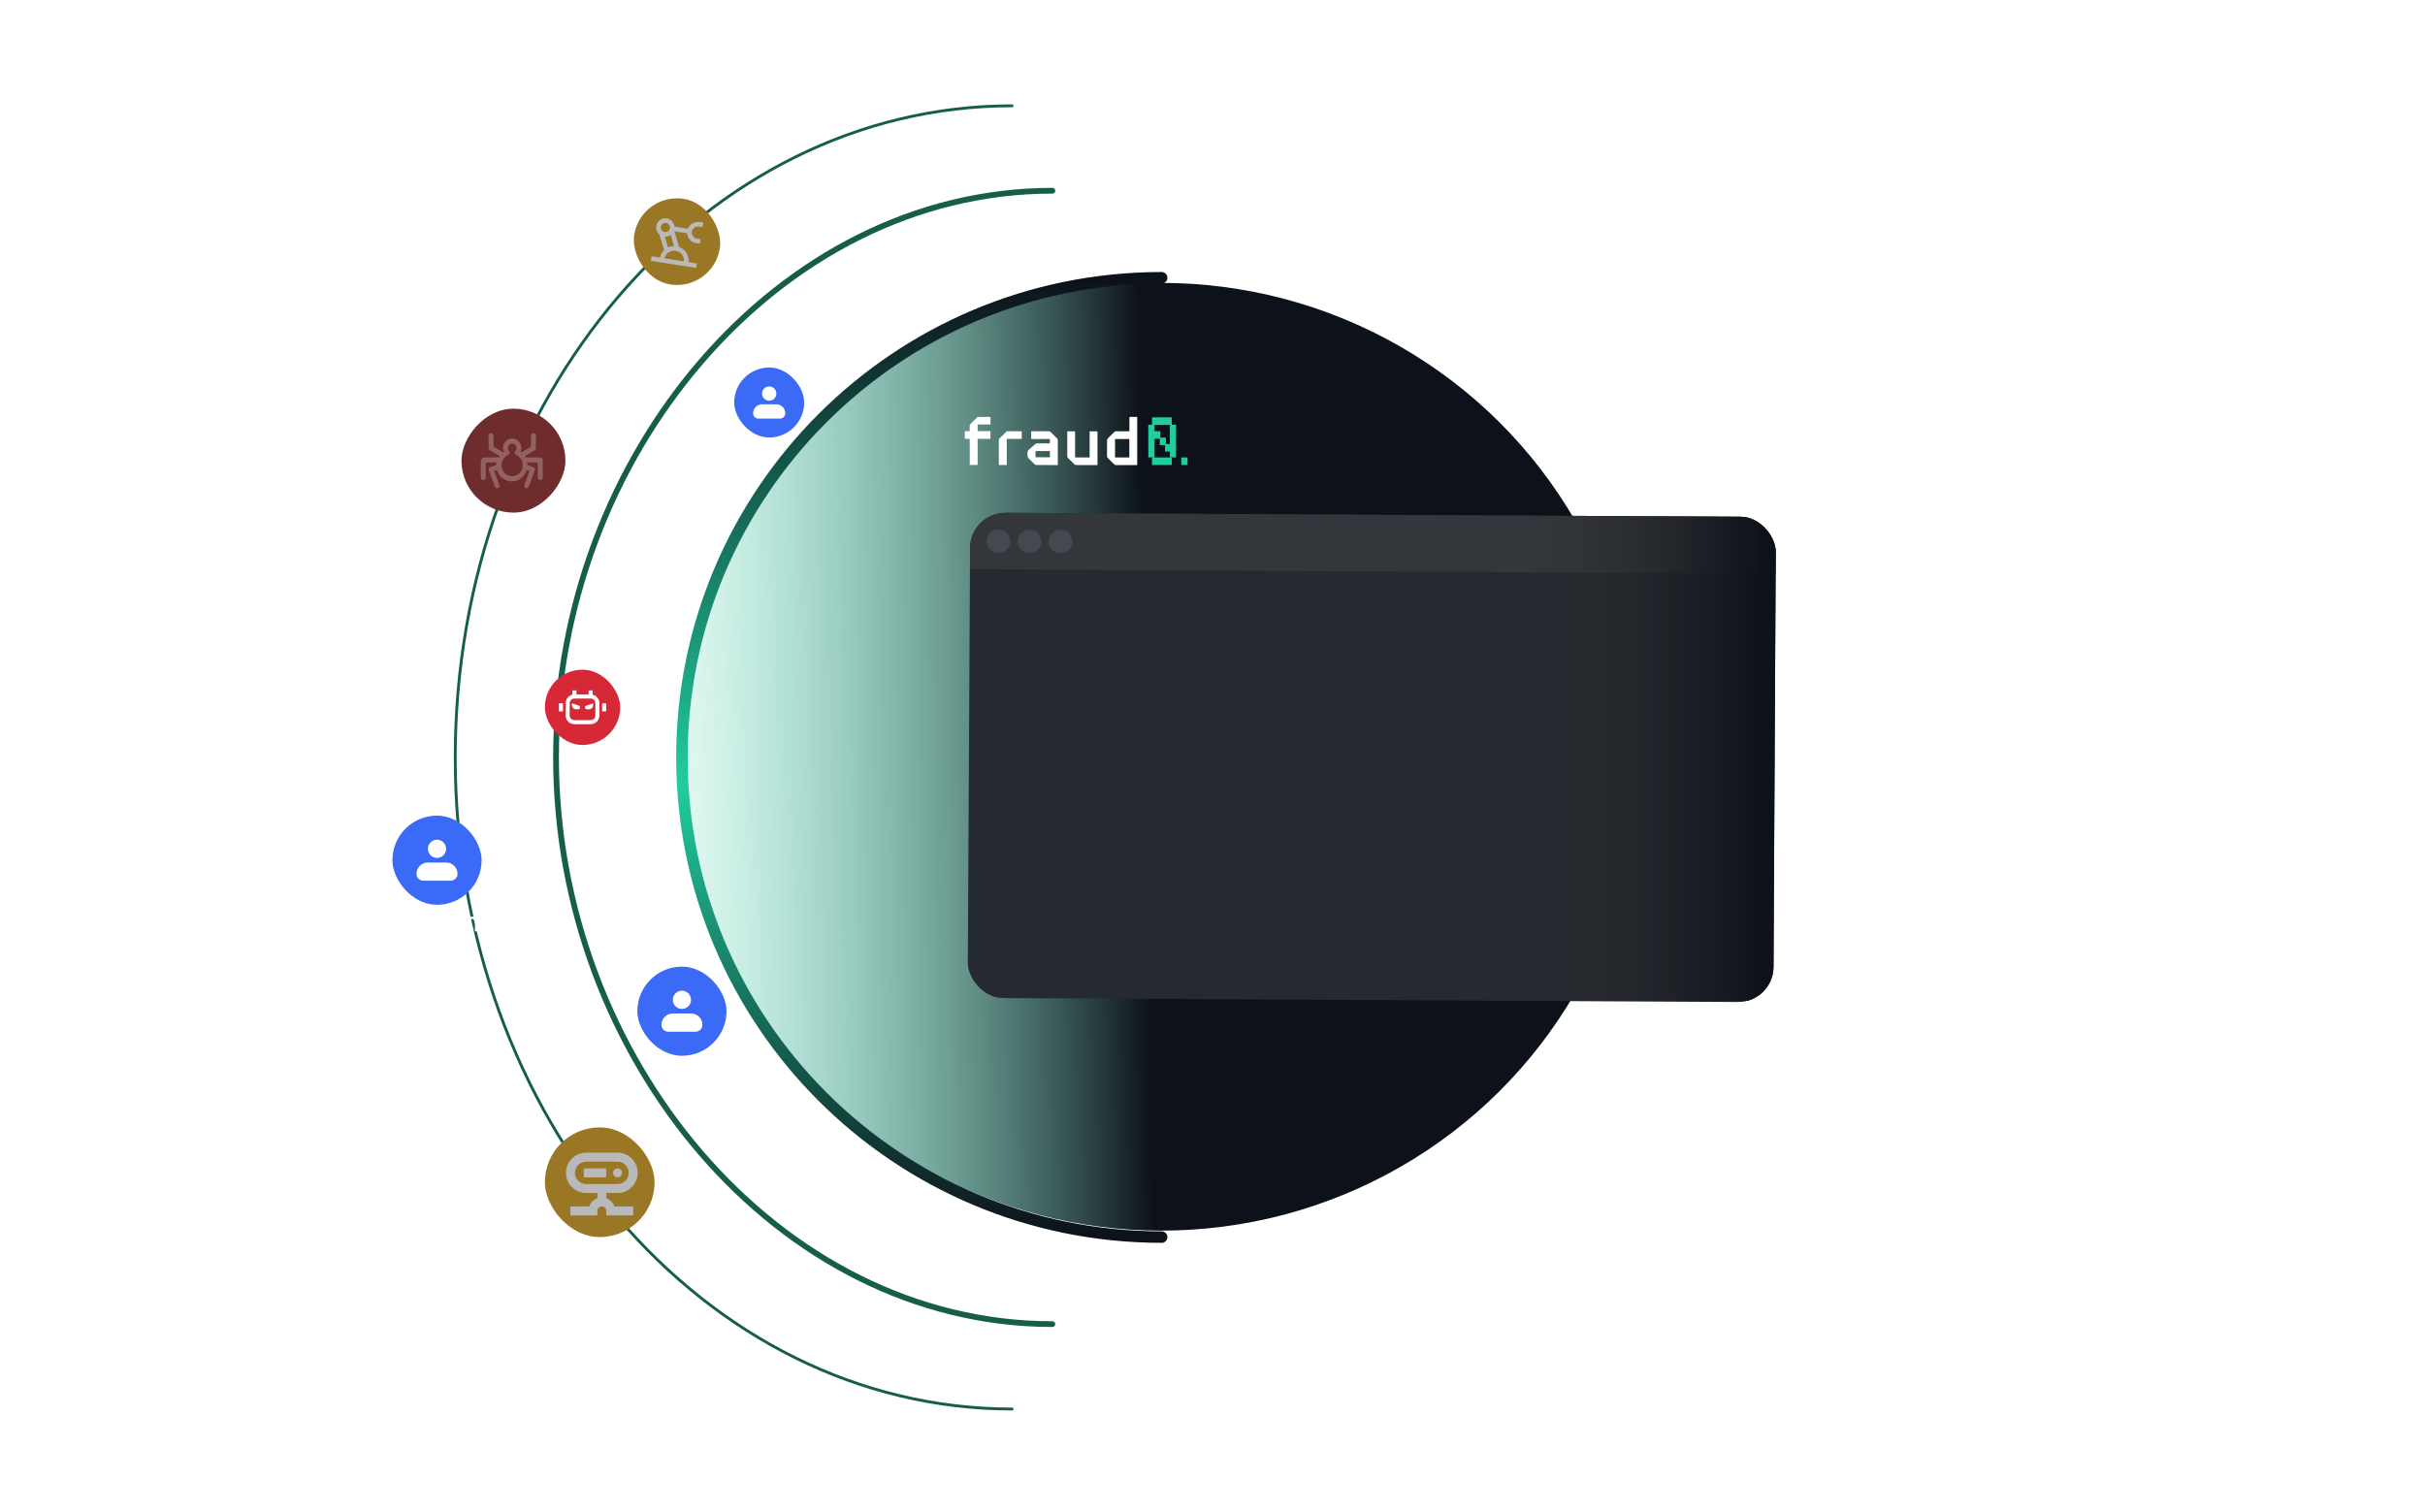 <svg xmlns="http://www.w3.org/2000/svg" width="550" height="343" viewBox="0 0 550 343" fill="none"><ellipse cx="263.378" cy="171.662" rx="108.278" ry="107.491" fill="url(#paint0_linear_5228_57951)"></ellipse><g clip-path="url(#clip0_5228_57951)"><rect x="220.058" y="116.281" width="182.732" height="110.081" rx="8" transform="rotate(0.308 220.058 116.281)" fill="#252930"></rect><path d="M220.015 124.281C220.038 119.863 223.639 116.301 228.058 116.324L394.787 117.222C399.205 117.246 402.767 120.847 402.743 125.265L402.717 130.113L219.988 129.129L220.015 124.281Z" fill="#33363B"></path><circle cx="226.462" cy="122.753" r="2.668" transform="rotate(0.308 226.462 122.753)" fill="#45484F"></circle><circle cx="233.492" cy="122.792" r="2.668" transform="rotate(0.308 233.492 122.792)" fill="#45484F"></circle><circle cx="240.522" cy="122.831" r="2.668" transform="rotate(0.308 240.522 122.831)" fill="#45484F"></circle><rect x="347" y="116" width="56" height="111" fill="url(#paint1_linear_5228_57951)"></rect></g><g filter="url(#filter0_d_5228_57951)"><path d="M263.47 280.616C203.379 280.616 154.666 231.903 154.666 171.812C154.666 111.721 203.379 63.008 263.47 63.008" stroke="url(#paint2_linear_5228_57951)" stroke-width="2.609" stroke-linecap="round"></path></g><path d="M229.543 319.621C159.793 319.621 103.25 253.444 103.25 171.811C103.25 90.177 159.793 24 229.543 24" stroke="#165E4A" stroke-width="0.652" stroke-linecap="round"></path><path d="M238.683 300.359C176.509 300.359 126.107 240.045 126.107 171.812C126.107 103.579 176.509 43.266 238.683 43.266" stroke="#165E4A" stroke-width="1.305" stroke-linecap="round"></path><rect x="144.552" y="219.266" width="20.228" height="20.228" rx="10.114" fill="#3A6AF6"></rect><path fill-rule="evenodd" clip-rule="evenodd" d="M152.598 226.794C152.598 226.246 152.816 225.72 153.204 225.332C153.592 224.944 154.118 224.727 154.666 224.727C155.214 224.727 155.74 224.944 156.128 225.332C156.516 225.72 156.734 226.246 156.734 226.794C156.734 227.343 156.516 227.869 156.128 228.256C155.74 228.644 155.214 228.862 154.666 228.862C154.118 228.862 153.592 228.644 153.204 228.256C152.816 227.869 152.598 227.343 152.598 226.794ZM152.598 229.896C151.913 229.896 151.255 230.168 150.771 230.653C150.286 231.138 150.014 231.795 150.014 232.48C150.014 232.892 150.177 233.286 150.468 233.577C150.759 233.868 151.153 234.031 151.564 234.031H157.768C158.179 234.031 158.573 233.868 158.864 233.577C159.155 233.286 159.318 232.892 159.318 232.48C159.318 231.795 159.046 231.138 158.561 230.653C158.077 230.168 157.419 229.896 156.734 229.896H152.598Z" fill="white"></path><g filter="url(#filter1_f_5228_57951)"><rect x="166.521" y="83.367" width="15.875" height="15.875" rx="7.937" fill="#3A6AF6"></rect><path fill-rule="evenodd" clip-rule="evenodd" d="M172.836 89.279C172.836 88.849 173.007 88.436 173.311 88.132C173.616 87.827 174.028 87.656 174.459 87.656C174.889 87.656 175.302 87.827 175.606 88.132C175.91 88.436 176.081 88.849 176.081 89.279C176.081 89.709 175.91 90.122 175.606 90.426C175.302 90.731 174.889 90.902 174.459 90.902C174.028 90.902 173.616 90.731 173.311 90.426C173.007 90.122 172.836 89.709 172.836 89.279ZM172.836 91.713C172.298 91.713 171.782 91.927 171.402 92.307C171.021 92.688 170.808 93.203 170.808 93.741C170.808 94.064 170.936 94.374 171.164 94.602C171.392 94.83 171.702 94.958 172.025 94.958H176.893C177.215 94.958 177.525 94.83 177.753 94.602C177.982 94.374 178.11 94.064 178.11 93.741C178.11 93.203 177.896 92.688 177.516 92.307C177.135 91.927 176.619 91.713 176.081 91.713H172.836Z" fill="white"></path></g><rect x="89" y="185.016" width="20.228" height="20.228" rx="10.114" fill="#3A6AF6"></rect><path fill-rule="evenodd" clip-rule="evenodd" d="M97.046 192.544C97.046 191.996 97.264 191.47 97.652 191.082C98.04 190.694 98.566 190.477 99.114 190.477C99.663 190.477 100.189 190.694 100.576 191.082C100.964 191.47 101.182 191.996 101.182 192.544C101.182 193.093 100.964 193.619 100.576 194.006C100.189 194.394 99.663 194.612 99.114 194.612C98.566 194.612 98.04 194.394 97.652 194.006C97.264 193.619 97.046 193.093 97.046 192.544ZM97.046 195.646C96.361 195.646 95.704 195.918 95.219 196.403C94.734 196.888 94.462 197.545 94.462 198.23C94.462 198.642 94.625 199.036 94.916 199.327C95.207 199.618 95.601 199.781 96.013 199.781H102.216C102.627 199.781 103.021 199.618 103.312 199.327C103.603 199.036 103.767 198.642 103.767 198.23C103.767 197.545 103.494 196.888 103.01 196.403C102.525 195.918 101.867 195.646 101.182 195.646H97.046Z" fill="white"></path><rect width="23.577" height="23.577" rx="11.788" transform="matrix(-1 0 0 1 128.239 92.703)" fill="#6E2D2C"></rect><g clip-path="url(#clip1_5228_57951)"><path opacity="0.25" d="M109.784 103.77H113.146C113.188 103.683 113.275 103.551 113.318 103.464L111.077 102.105C110.905 102.018 110.818 101.843 110.818 101.624V98.82C110.818 98.513 111.077 98.25 111.379 98.25C111.68 98.25 111.939 98.513 111.939 98.82V101.317L114.137 102.631C114.18 102.588 114.266 102.544 114.309 102.5C114.18 102.237 114.093 101.93 114.093 101.58C114.093 100.397 115.041 99.477 116.162 99.477C117.325 99.477 118.23 100.441 118.23 101.58C118.23 101.887 118.144 102.193 118.058 102.5C118.101 102.544 118.187 102.588 118.23 102.631L120.428 101.317V98.82C120.428 98.513 120.686 98.25 120.988 98.25C121.29 98.25 121.548 98.513 121.548 98.82V101.624C121.548 101.799 121.462 102.018 121.29 102.105L119.049 103.464C119.135 103.551 119.178 103.683 119.221 103.77H122.539C122.841 103.77 123.1 104.033 123.1 104.34V108.327C123.1 108.634 122.841 108.897 122.539 108.897C122.238 108.897 121.979 108.634 121.979 108.327V104.91H119.566C119.609 105.085 119.609 105.26 119.609 105.479L120.988 105.961C121.117 106.005 121.247 106.093 121.29 106.268C121.333 106.399 121.376 106.575 121.29 106.706L119.911 110.386C119.824 110.605 119.609 110.737 119.394 110.737C119.351 110.737 119.264 110.737 119.221 110.693C118.963 110.605 118.79 110.255 118.92 109.992L120.083 106.838L119.437 106.619C119.006 108.108 117.67 109.203 116.076 109.203C114.481 109.203 113.146 108.108 112.715 106.619L112.068 106.838L113.232 109.992C113.318 110.255 113.189 110.605 112.93 110.693C112.887 110.737 112.801 110.737 112.758 110.737C112.542 110.737 112.327 110.605 112.241 110.386L110.862 106.706C110.819 106.575 110.819 106.399 110.862 106.268C110.905 106.137 111.034 106.049 111.163 105.961L112.543 105.479C112.543 105.304 112.586 105.085 112.586 104.91H110.172V108.327C110.172 108.634 109.914 108.897 109.612 108.897C109.31 108.897 109.052 108.634 109.052 108.327V104.34C109.267 104.033 109.526 103.77 109.784 103.77H109.784ZM116.162 108.02C117.498 108.02 118.575 106.925 118.575 105.523C118.575 104.515 117.972 103.595 117.067 103.201C116.894 103.113 116.765 102.982 116.722 102.806C116.679 102.631 116.722 102.456 116.851 102.325C117.023 102.149 117.153 101.886 117.153 101.623C117.153 101.054 116.722 100.616 116.162 100.616C115.602 100.616 115.171 101.054 115.171 101.623C115.171 101.886 115.257 102.149 115.473 102.325C115.602 102.456 115.645 102.631 115.602 102.806C115.559 102.982 115.43 103.113 115.257 103.201C114.352 103.595 113.749 104.471 113.749 105.479C113.749 106.925 114.826 108.02 116.162 108.02L116.162 108.02Z" fill="white"></path></g><rect x="123.579" y="151.906" width="17.085" height="17.085" rx="8.542" fill="#D62837"></rect><path fill-rule="evenodd" clip-rule="evenodd" d="M129.823 157.59C128.944 157.797 128.291 158.586 128.291 159.528V162.285C128.291 163.385 129.182 164.277 130.282 164.277H133.959C135.059 164.277 135.95 163.385 135.95 162.285V159.528C135.95 158.586 135.297 157.797 134.418 157.59V156.617H133.499V157.536H130.742V156.617H129.823V157.59ZM130.282 158.455C129.69 158.455 129.21 158.936 129.21 159.528V162.285C129.21 162.877 129.69 163.358 130.282 163.358H133.959C134.551 163.358 135.031 162.877 135.031 162.285V159.528C135.031 158.936 134.551 158.455 133.959 158.455H130.282ZM126.759 161.366V159.528H127.678V161.366H126.759ZM136.563 161.366V159.528H137.482V161.366H136.563Z" fill="white"></path><path d="M131.043 160.907C130.457 160.907 129.73 160.907 129.669 159.699C129.664 159.616 129.746 159.556 129.826 159.582L131.233 160.051C131.404 160.108 131.555 160.237 131.564 160.417C131.576 160.655 131.473 160.907 131.043 160.907Z" fill="white"></path><path d="M133.193 160.907C133.779 160.907 134.506 160.907 134.567 159.699C134.572 159.616 134.49 159.556 134.41 159.582L133.003 160.051C132.832 160.108 132.681 160.237 132.672 160.417C132.66 160.655 132.763 160.907 133.193 160.907Z" fill="white"></path><rect x="145.359" y="43.586" width="19.658" height="19.655" rx="9.828" transform="rotate(8.917 145.359 43.586)" fill="#9A7724"></rect><path d="M158.054 59.748L156.161 59.451C156.236 58.722 156.066 57.988 155.677 57.366C155.289 56.744 154.704 56.27 154.015 56.018L152.964 52.454L155.85 52.907C155.883 53.459 156.104 53.984 156.476 54.393C156.848 54.803 157.349 55.073 157.896 55.159L158.753 55.293L158.914 54.266L158.057 54.131C157.568 54.054 157.156 53.722 156.978 53.26C156.799 52.797 156.881 52.275 157.193 51.889C157.504 51.503 157.998 51.313 158.487 51.39L159.344 51.524L159.505 50.496L158.649 50.362C158.102 50.276 157.542 50.38 157.063 50.656C156.583 50.932 156.212 51.363 156.011 51.879L152.975 51.403C152.909 50.712 152.504 50.099 151.894 49.769C151.284 49.439 150.549 49.434 149.935 49.757C149.321 50.08 148.908 50.687 148.834 51.377C148.76 52.067 149.034 52.748 149.566 53.194L150.611 56.737C150.132 57.194 149.803 57.785 149.667 58.432L147.774 58.135L147.613 59.163L157.893 60.776L158.054 59.748ZM151.513 56.12L150.795 53.683C151.27 53.708 151.74 53.569 152.126 53.29L152.877 55.822C152.406 55.822 151.941 55.924 151.513 56.12ZM151.066 50.576C151.339 50.619 151.583 50.769 151.746 50.992C151.909 51.215 151.976 51.493 151.933 51.766C151.89 52.038 151.741 52.283 151.518 52.445C151.295 52.608 151.016 52.675 150.744 52.632C150.471 52.59 150.227 52.44 150.064 52.217C149.902 51.994 149.834 51.716 149.877 51.443C149.92 51.17 150.069 50.926 150.292 50.764C150.515 50.601 150.794 50.534 151.066 50.576V50.576ZM153.236 56.886C153.797 56.974 154.304 57.271 154.655 57.716C155.007 58.162 155.177 58.724 155.133 59.29L150.695 58.593C150.826 58.041 151.16 57.558 151.631 57.242C152.103 56.925 152.676 56.798 153.236 56.886Z" fill="#B9B9BB"></path><rect x="123.579" y="255.734" width="24.881" height="24.881" rx="12.44" fill="#9A7724"></rect><path d="M141.076 266.048C141.076 266.61 140.621 267.065 140.06 267.065C139.498 267.065 139.043 266.61 139.043 266.048C139.043 265.487 139.498 265.031 140.06 265.031C140.621 265.031 141.076 265.487 141.076 266.048" fill="#B9B9BB"></path><path d="M132.406 265.031H137.49V267.065H132.406V265.031Z" fill="#B9B9BB"></path><path d="M137.515 271.814V270.62H140.057C142.574 270.62 144.632 268.561 144.632 266.044C144.632 263.528 142.574 261.469 140.057 261.469L132.94 261.469C130.423 261.469 128.364 263.528 128.364 266.044C128.364 268.561 130.423 270.62 132.94 270.62H135.482V271.815C134.617 272.119 133.931 272.806 133.626 273.67H129.381V275.704H133.626L135.482 275.703V274.687C135.482 274.128 135.939 273.67 136.498 273.67C137.057 273.67 137.515 274.128 137.515 274.687V275.703H143.616V273.67L139.371 273.67C139.065 272.806 138.38 272.119 137.515 271.814ZM132.94 268.586C131.542 268.586 130.398 267.442 130.398 266.044C130.398 264.646 131.542 263.502 132.94 263.502H140.057C141.455 263.502 142.599 264.646 142.599 266.044C142.599 267.442 141.455 268.586 140.057 268.586H132.94Z" fill="#B9B9BB"></path><path d="M218.814 97.818H219.928C219.928 97.403 219.938 97.018 219.924 96.634C219.918 96.544 219.933 96.454 219.966 96.372C219.999 96.29 220.05 96.219 220.113 96.165C220.604 95.689 221.08 95.194 221.573 94.72C221.669 94.631 221.788 94.58 221.911 94.575C222.741 94.562 223.572 94.575 224.402 94.563C224.609 94.559 224.662 94.637 224.656 94.861C224.643 95.323 224.652 95.789 224.652 96.291H221.737V97.805H224.633V99.548H221.728V105.467H219.938V99.591L218.812 99.503L218.814 97.818Z" fill="white"></path><path d="M256.153 97.824V97.364C256.153 96.522 256.158 95.682 256.15 94.839C256.148 94.641 256.196 94.566 256.378 94.57C256.886 94.582 257.393 94.575 257.927 94.575V105.481C257.85 105.486 257.769 105.496 257.688 105.496C256.155 105.496 254.623 105.501 253.09 105.49C252.951 105.485 252.818 105.428 252.709 105.33C252.221 104.868 251.75 104.38 251.266 103.909C251.203 103.854 251.152 103.783 251.119 103.701C251.085 103.619 251.069 103.528 251.073 103.438C251.081 102.247 251.071 101.057 251.084 99.867C251.093 99.711 251.151 99.564 251.249 99.454C251.73 98.951 252.223 98.465 252.721 97.986C252.823 97.892 252.948 97.838 253.078 97.831C254.002 97.818 254.924 97.824 255.847 97.823L256.153 97.824ZM252.895 103.764H256.134V99.583H252.895V103.764Z" fill="white"></path><path d="M238.114 100.562V99.584H233.881V97.836C233.965 97.831 234.047 97.822 234.129 97.822C235.383 97.822 236.637 97.816 237.891 97.828C238.039 97.836 238.18 97.897 238.295 98.003C238.803 98.485 239.297 98.986 239.79 99.489C239.858 99.555 239.902 99.648 239.914 99.749C239.921 101.646 239.919 103.544 239.919 105.479C239.822 105.484 239.733 105.493 239.644 105.493C238.119 105.493 236.593 105.498 235.068 105.486C234.921 105.48 234.779 105.421 234.664 105.316C234.175 104.854 233.706 104.363 233.221 103.894C233.161 103.843 233.113 103.775 233.083 103.696C233.053 103.618 233.04 103.532 233.048 103.446C233.063 103.07 232.963 102.64 233.093 102.332C233.223 102.024 233.574 101.835 233.83 101.599C234.153 101.302 234.474 100.999 234.807 100.717C234.913 100.628 235.039 100.577 235.17 100.57C236.051 100.557 236.932 100.563 237.814 100.563L238.114 100.562ZM234.856 103.725H238.124C238.124 103.341 238.113 102.976 238.128 102.612C238.136 102.388 238.082 102.311 237.875 102.315C236.945 102.327 236.015 102.319 235.085 102.321C235.011 102.321 234.938 102.333 234.856 102.341V103.725Z" fill="white"></path><path d="M242.072 97.836H243.833V103.764H247.132V97.846H248.912V105.497H248.657C247.132 105.497 245.607 105.502 244.083 105.489C243.928 105.481 243.779 105.417 243.658 105.306C243.163 104.837 242.682 104.35 242.204 103.855C242.124 103.776 242.073 103.665 242.061 103.546C242.052 101.699 242.055 99.848 242.056 98C242.059 97.945 242.064 97.89 242.072 97.836V97.836Z" fill="white"></path><path d="M228.337 105.483H226.547C226.542 105.384 226.533 105.291 226.533 105.199C226.533 103.428 226.536 101.657 226.529 99.887C226.525 99.797 226.54 99.707 226.573 99.626C226.606 99.544 226.657 99.474 226.72 99.419C227.21 98.945 227.689 98.452 228.177 97.974C228.248 97.895 228.339 97.844 228.437 97.827C229.528 97.817 230.62 97.821 231.738 97.821V99.55H228.337V105.483Z" fill="white"></path><path d="M265.759 94.672H261.282V96.384H265.759V94.672Z" fill="#21CD9D"></path><path d="M266.733 96.344H265.325V103.763H266.733V96.344Z" fill="#21CD9D"></path><path d="M261.85 96.344H260.442V103.763H261.85V96.344Z" fill="#21CD9D"></path><path d="M265.759 103.766H261.282V105.478H265.759V103.766Z" fill="#21CD9D"></path><path d="M263.175 97.812H261.768V99.525H263.175V97.812Z" fill="#21CD9D"></path><path d="M264.449 99.258H263.041V100.97H264.449V99.258Z" fill="#21CD9D"></path><path d="M265.641 100.711H264.233V102.423H265.641V100.711Z" fill="#21CD9D"></path><path d="M269.33 103.766H267.922V105.478H269.33V103.766Z" fill="#21CD9D"></path><path d="M141.667 70.984L143.113 66.664H143.857L145.303 70.984H144.748L143.395 66.976H143.563L142.222 70.984H141.667ZM142.363 69.973V69.472H144.607V69.973H142.363ZM145.9 70.984V66.664H146.434V70.984H145.9ZM148.235 70.984L149.681 66.664H150.425L151.871 70.984H151.316L149.963 66.976H150.131L148.79 70.984H148.235ZM148.931 69.973V69.472H151.175V69.973H148.931ZM153.719 72.514C153.549 72.514 153.383 72.488 153.221 72.436C153.059 72.384 152.91 72.305 152.774 72.199C152.64 72.095 152.528 71.963 152.438 71.803L152.927 71.545C153.007 71.703 153.12 71.818 153.266 71.89C153.414 71.962 153.566 71.998 153.722 71.998C153.928 71.998 154.099 71.96 154.235 71.884C154.371 71.81 154.471 71.699 154.535 71.551C154.601 71.403 154.633 71.219 154.631 70.999V70.114H154.694V67.744H155.168V71.005C155.168 71.093 155.165 71.178 155.159 71.26C155.155 71.342 155.145 71.423 155.129 71.503C155.087 71.733 155.004 71.922 154.88 72.07C154.756 72.22 154.596 72.331 154.4 72.403C154.204 72.477 153.977 72.514 153.719 72.514ZM153.68 71.074C153.378 71.074 153.119 70.999 152.903 70.849C152.687 70.697 152.52 70.492 152.402 70.234C152.286 69.976 152.228 69.685 152.228 69.361C152.228 69.037 152.286 68.746 152.402 68.488C152.52 68.23 152.687 68.027 152.903 67.879C153.119 67.729 153.377 67.654 153.677 67.654C153.983 67.654 154.24 67.728 154.448 67.876C154.656 68.024 154.813 68.227 154.919 68.485C155.027 68.743 155.081 69.035 155.081 69.361C155.081 69.683 155.027 69.974 154.919 70.234C154.813 70.492 154.656 70.697 154.448 70.849C154.24 70.999 153.984 71.074 153.68 71.074ZM153.746 70.585C153.964 70.585 154.143 70.533 154.283 70.429C154.423 70.323 154.526 70.178 154.592 69.994C154.66 69.808 154.694 69.597 154.694 69.361C154.694 69.121 154.66 68.91 154.592 68.728C154.526 68.544 154.424 68.401 154.286 68.299C154.148 68.195 153.973 68.143 153.761 68.143C153.541 68.143 153.359 68.197 153.215 68.305C153.073 68.413 152.967 68.559 152.897 68.743C152.829 68.927 152.795 69.133 152.795 69.361C152.795 69.591 152.83 69.799 152.9 69.985C152.97 70.169 153.075 70.315 153.215 70.423C153.357 70.531 153.534 70.585 153.746 70.585ZM157.41 71.074C157.092 71.074 156.814 71.004 156.576 70.864C156.34 70.722 156.156 70.525 156.024 70.273C155.892 70.019 155.826 69.723 155.826 69.385C155.826 69.031 155.891 68.725 156.021 68.467C156.151 68.207 156.332 68.007 156.564 67.867C156.798 67.725 157.072 67.654 157.386 67.654C157.712 67.654 157.989 67.729 158.217 67.879C158.447 68.029 158.619 68.243 158.733 68.521C158.849 68.799 158.899 69.13 158.883 69.514H158.343V69.322C158.337 68.924 158.256 68.627 158.1 68.431C157.944 68.233 157.712 68.134 157.404 68.134C157.074 68.134 156.823 68.24 156.651 68.452C156.479 68.664 156.393 68.968 156.393 69.364C156.393 69.746 156.479 70.042 156.651 70.252C156.823 70.462 157.068 70.567 157.386 70.567C157.6 70.567 157.786 70.518 157.944 70.42C158.102 70.322 158.226 70.181 158.316 69.997L158.829 70.174C158.703 70.46 158.513 70.682 158.259 70.84C158.007 70.996 157.724 71.074 157.41 71.074ZM156.213 69.514V69.085H158.607V69.514H156.213ZM161.77 70.984V69.361C161.77 69.207 161.756 69.059 161.728 68.917C161.702 68.775 161.655 68.648 161.587 68.536C161.521 68.422 161.431 68.332 161.317 68.266C161.205 68.2 161.063 68.167 160.891 68.167C160.757 68.167 160.635 68.19 160.525 68.236C160.417 68.28 160.324 68.348 160.246 68.44C160.168 68.532 160.107 68.648 160.063 68.788C160.021 68.926 160 69.089 160 69.277L159.649 69.169C159.649 68.855 159.705 68.586 159.817 68.362C159.931 68.136 160.09 67.963 160.294 67.843C160.5 67.721 160.742 67.66 161.02 67.66C161.23 67.66 161.409 67.693 161.557 67.759C161.705 67.825 161.828 67.913 161.926 68.023C162.024 68.131 162.101 68.253 162.157 68.389C162.213 68.523 162.252 68.66 162.274 68.8C162.298 68.938 162.31 69.069 162.31 69.193V70.984H161.77ZM159.46 70.984V67.744H159.94V68.611H160V70.984H159.46ZM164.899 70.984C164.707 71.022 164.517 71.037 164.329 71.029C164.143 71.023 163.977 70.986 163.831 70.918C163.685 70.848 163.574 70.74 163.498 70.594C163.434 70.466 163.399 70.337 163.393 70.207C163.389 70.075 163.387 69.926 163.387 69.76V66.844H163.921V69.736C163.921 69.868 163.922 69.981 163.924 70.075C163.928 70.169 163.949 70.25 163.987 70.318C164.059 70.446 164.173 70.521 164.329 70.543C164.487 70.565 164.677 70.559 164.899 70.525V70.984ZM162.73 68.185V67.744H164.899V68.185H162.73Z" fill="white"></path><path d="M89.034 211.242V206.922H89.568V208.827H91.842V206.922H92.376V211.242H91.842V209.334H89.568V211.242H89.034ZM94.448 211.326C94.24 211.326 94.061 211.293 93.911 211.227C93.763 211.161 93.64 211.073 93.542 210.963C93.444 210.853 93.367 210.731 93.311 210.597C93.255 210.463 93.215 210.326 93.191 210.186C93.169 210.046 93.158 209.915 93.158 209.793V208.002H93.698V209.625C93.698 209.777 93.712 209.924 93.74 210.066C93.768 210.208 93.815 210.336 93.881 210.45C93.949 210.564 94.039 210.654 94.151 210.72C94.265 210.786 94.407 210.819 94.577 210.819C94.711 210.819 94.833 210.796 94.943 210.75C95.053 210.704 95.147 210.636 95.225 210.546C95.303 210.454 95.363 210.338 95.405 210.198C95.447 210.058 95.468 209.895 95.468 209.709L95.819 209.817C95.819 210.129 95.762 210.398 95.648 210.624C95.536 210.85 95.377 211.024 95.171 211.146C94.967 211.266 94.726 211.326 94.448 211.326ZM95.528 211.242V210.375H95.468V208.002H96.005V211.242H95.528ZM100.718 211.242L100.721 209.169C100.721 208.927 100.656 208.738 100.526 208.602C100.398 208.464 100.231 208.395 100.025 208.395C99.905 208.395 99.791 208.423 99.683 208.479C99.575 208.533 99.487 208.619 99.419 208.737C99.351 208.853 99.317 209.002 99.317 209.184L99.035 209.07C99.031 208.84 99.078 208.639 99.176 208.467C99.276 208.293 99.412 208.158 99.584 208.062C99.756 207.966 99.95 207.918 100.166 207.918C100.504 207.918 100.77 208.021 100.964 208.227C101.158 208.431 101.255 208.706 101.255 209.052L101.252 211.242H100.718ZM96.842 211.242V208.002H97.319V208.869H97.379V211.242H96.842ZM98.783 211.242L98.786 209.19C98.786 208.942 98.722 208.748 98.594 208.608C98.466 208.466 98.296 208.395 98.084 208.395C97.874 208.395 97.704 208.467 97.574 208.611C97.444 208.755 97.379 208.946 97.379 209.184L97.097 209.016C97.097 208.806 97.147 208.618 97.247 208.452C97.347 208.286 97.483 208.156 97.655 208.062C97.827 207.966 98.022 207.918 98.24 207.918C98.458 207.918 98.648 207.964 98.81 208.056C98.972 208.148 99.097 208.28 99.185 208.452C99.273 208.622 99.317 208.825 99.317 209.061L99.314 211.242H98.783ZM102.957 211.332C102.715 211.332 102.512 211.288 102.348 211.2C102.186 211.11 102.063 210.992 101.979 210.846C101.897 210.7 101.856 210.54 101.856 210.366C101.856 210.196 101.888 210.049 101.952 209.925C102.018 209.799 102.11 209.695 102.228 209.613C102.346 209.529 102.487 209.463 102.651 209.415C102.805 209.373 102.977 209.337 103.167 209.307C103.359 209.275 103.553 209.246 103.749 209.22C103.945 209.194 104.128 209.169 104.298 209.145L104.106 209.256C104.112 208.968 104.054 208.755 103.932 208.617C103.812 208.479 103.604 208.41 103.308 208.41C103.112 208.41 102.94 208.455 102.792 208.545C102.646 208.633 102.543 208.777 102.483 208.977L101.976 208.824C102.054 208.54 102.205 208.317 102.429 208.155C102.653 207.993 102.948 207.912 103.314 207.912C103.608 207.912 103.86 207.965 104.07 208.071C104.282 208.175 104.434 208.333 104.526 208.545C104.572 208.645 104.601 208.754 104.613 208.872C104.625 208.988 104.631 209.11 104.631 209.238V211.242H104.157V210.465L104.268 210.537C104.146 210.799 103.975 210.997 103.755 211.131C103.537 211.265 103.271 211.332 102.957 211.332ZM103.038 210.885C103.23 210.885 103.396 210.851 103.536 210.783C103.678 210.713 103.792 210.622 103.878 210.51C103.964 210.396 104.02 210.272 104.046 210.138C104.076 210.038 104.092 209.927 104.094 209.805C104.098 209.681 104.1 209.586 104.1 209.52L104.286 209.601C104.112 209.625 103.941 209.648 103.773 209.67C103.605 209.692 103.446 209.716 103.296 209.742C103.146 209.766 103.011 209.795 102.891 209.829C102.803 209.857 102.72 209.893 102.642 209.937C102.566 209.981 102.504 210.038 102.456 210.108C102.41 210.176 102.387 210.261 102.387 210.363C102.387 210.451 102.409 210.535 102.453 210.615C102.499 210.695 102.569 210.76 102.663 210.81C102.759 210.86 102.884 210.885 103.038 210.885ZM107.718 211.242V209.619C107.718 209.465 107.704 209.317 107.676 209.175C107.65 209.033 107.603 208.906 107.535 208.794C107.469 208.68 107.379 208.59 107.265 208.524C107.153 208.458 107.011 208.425 106.839 208.425C106.705 208.425 106.583 208.448 106.473 208.494C106.365 208.538 106.272 208.606 106.194 208.698C106.116 208.79 106.055 208.906 106.011 209.046C105.969 209.184 105.948 209.347 105.948 209.535L105.597 209.427C105.597 209.113 105.653 208.844 105.765 208.62C105.879 208.394 106.038 208.221 106.242 208.101C106.448 207.979 106.69 207.918 106.968 207.918C107.178 207.918 107.357 207.951 107.505 208.017C107.653 208.083 107.776 208.171 107.874 208.281C107.972 208.389 108.049 208.511 108.105 208.647C108.161 208.781 108.2 208.918 108.222 209.058C108.246 209.196 108.258 209.327 108.258 209.451V211.242H107.718ZM105.408 211.242V208.002H105.888V208.869H105.948V211.242H105.408Z" fill="white"></path><path d="M127.649 175.281V170.961H129.332C129.59 170.961 129.81 171.014 129.992 171.12C130.176 171.226 130.316 171.366 130.412 171.54C130.51 171.712 130.559 171.898 130.559 172.098C130.559 172.332 130.499 172.537 130.379 172.713C130.259 172.889 130.097 173.01 129.893 173.076L129.887 172.929C130.165 173.003 130.381 173.139 130.535 173.337C130.689 173.535 130.766 173.771 130.766 174.045C130.766 174.297 130.714 174.515 130.61 174.699C130.508 174.883 130.36 175.026 130.166 175.128C129.974 175.23 129.746 175.281 129.482 175.281H127.649ZM128.189 174.771H129.38C129.54 174.771 129.683 174.742 129.809 174.684C129.935 174.624 130.034 174.54 130.106 174.432C130.18 174.324 130.217 174.194 130.217 174.042C130.217 173.896 130.184 173.765 130.118 173.649C130.054 173.533 129.963 173.441 129.845 173.373C129.729 173.303 129.594 173.268 129.44 173.268H128.189V174.771ZM128.189 172.764H129.326C129.454 172.764 129.569 172.737 129.671 172.683C129.775 172.627 129.857 172.549 129.917 172.449C129.979 172.349 130.01 172.232 130.01 172.098C130.01 171.912 129.947 171.76 129.821 171.642C129.695 171.524 129.53 171.465 129.326 171.465H128.189V172.764ZM132.744 175.371C132.422 175.371 132.144 175.298 131.91 175.152C131.678 175.006 131.499 174.804 131.373 174.546C131.247 174.288 131.184 173.992 131.184 173.658C131.184 173.318 131.248 173.02 131.376 172.764C131.504 172.508 131.685 172.309 131.919 172.167C132.153 172.023 132.428 171.951 132.744 171.951C133.068 171.951 133.347 172.024 133.581 172.17C133.815 172.314 133.994 172.515 134.118 172.773C134.244 173.029 134.307 173.324 134.307 173.658C134.307 173.996 134.244 174.294 134.118 174.552C133.992 174.808 133.812 175.009 133.578 175.155C133.344 175.299 133.066 175.371 132.744 175.371ZM132.744 174.864C133.08 174.864 133.33 174.752 133.494 174.528C133.658 174.304 133.74 174.014 133.74 173.658C133.74 173.292 133.657 173.001 133.491 172.785C133.325 172.567 133.076 172.458 132.744 172.458C132.518 172.458 132.332 172.509 132.186 172.611C132.04 172.713 131.931 172.854 131.859 173.034C131.787 173.214 131.751 173.422 131.751 173.658C131.751 174.022 131.835 174.314 132.003 174.534C132.171 174.754 132.418 174.864 132.744 174.864ZM136.777 175.281C136.585 175.319 136.395 175.334 136.207 175.326C136.021 175.32 135.855 175.283 135.709 175.215C135.563 175.145 135.452 175.037 135.376 174.891C135.312 174.763 135.277 174.634 135.271 174.504C135.267 174.372 135.265 174.223 135.265 174.057V171.141H135.799V174.033C135.799 174.165 135.8 174.278 135.802 174.372C135.806 174.466 135.827 174.547 135.865 174.615C135.937 174.743 136.051 174.818 136.207 174.84C136.365 174.862 136.555 174.856 136.777 174.822V175.281ZM134.608 172.482V172.041H136.777V172.482H134.608Z" fill="white"></path><defs><filter id="filter0_d_5228_57951" x="153.361" y="57.789" width="119.242" height="228.047" filterUnits="userSpaceOnUse" color-interpolation-filters="sRGB"></filter><filter id="filter1_f_5228_57951" x="165.216" y="82.062" width="18.484" height="18.484" filterUnits="userSpaceOnUse" color-interpolation-filters="sRGB"></filter><linearGradient id="paint0_linear_5228_57951" x1="259.96" y1="166.421" x2="155.101" y2="168.029" gradientUnits="userSpaceOnUse"><stop stop-color="#0D1119"></stop><stop offset="1" stop-color="#21CD9D" stop-opacity="0.14"></stop></linearGradient><linearGradient id="paint1_linear_5228_57951" x1="347" y1="171.683" x2="403" y2="171.683" gradientUnits="userSpaceOnUse"><stop stop-color="#313131" stop-opacity="0.1"></stop><stop offset="0.948" stop-color="#0D1119"></stop></linearGradient><linearGradient id="paint2_linear_5228_57951" x1="209.068" y1="63.008" x2="209.068" y2="280.616" gradientUnits="userSpaceOnUse"><stop stop-color="#0D1119"></stop><stop offset="0.528" stop-color="#21CD9D"></stop><stop offset="1" stop-color="#0D1119"></stop></linearGradient><clipPath id="clip0_5228_57951"><rect x="220.058" y="116.281" width="182.732" height="110.081" rx="8" transform="rotate(0.308 220.058 116.281)" fill="white"></rect></clipPath><clipPath id="clip1_5228_57951"><rect width="15.325" height="15.325" fill="white" transform="matrix(-1 0 0 1 123.523 96.828)"></rect></clipPath></defs></svg>